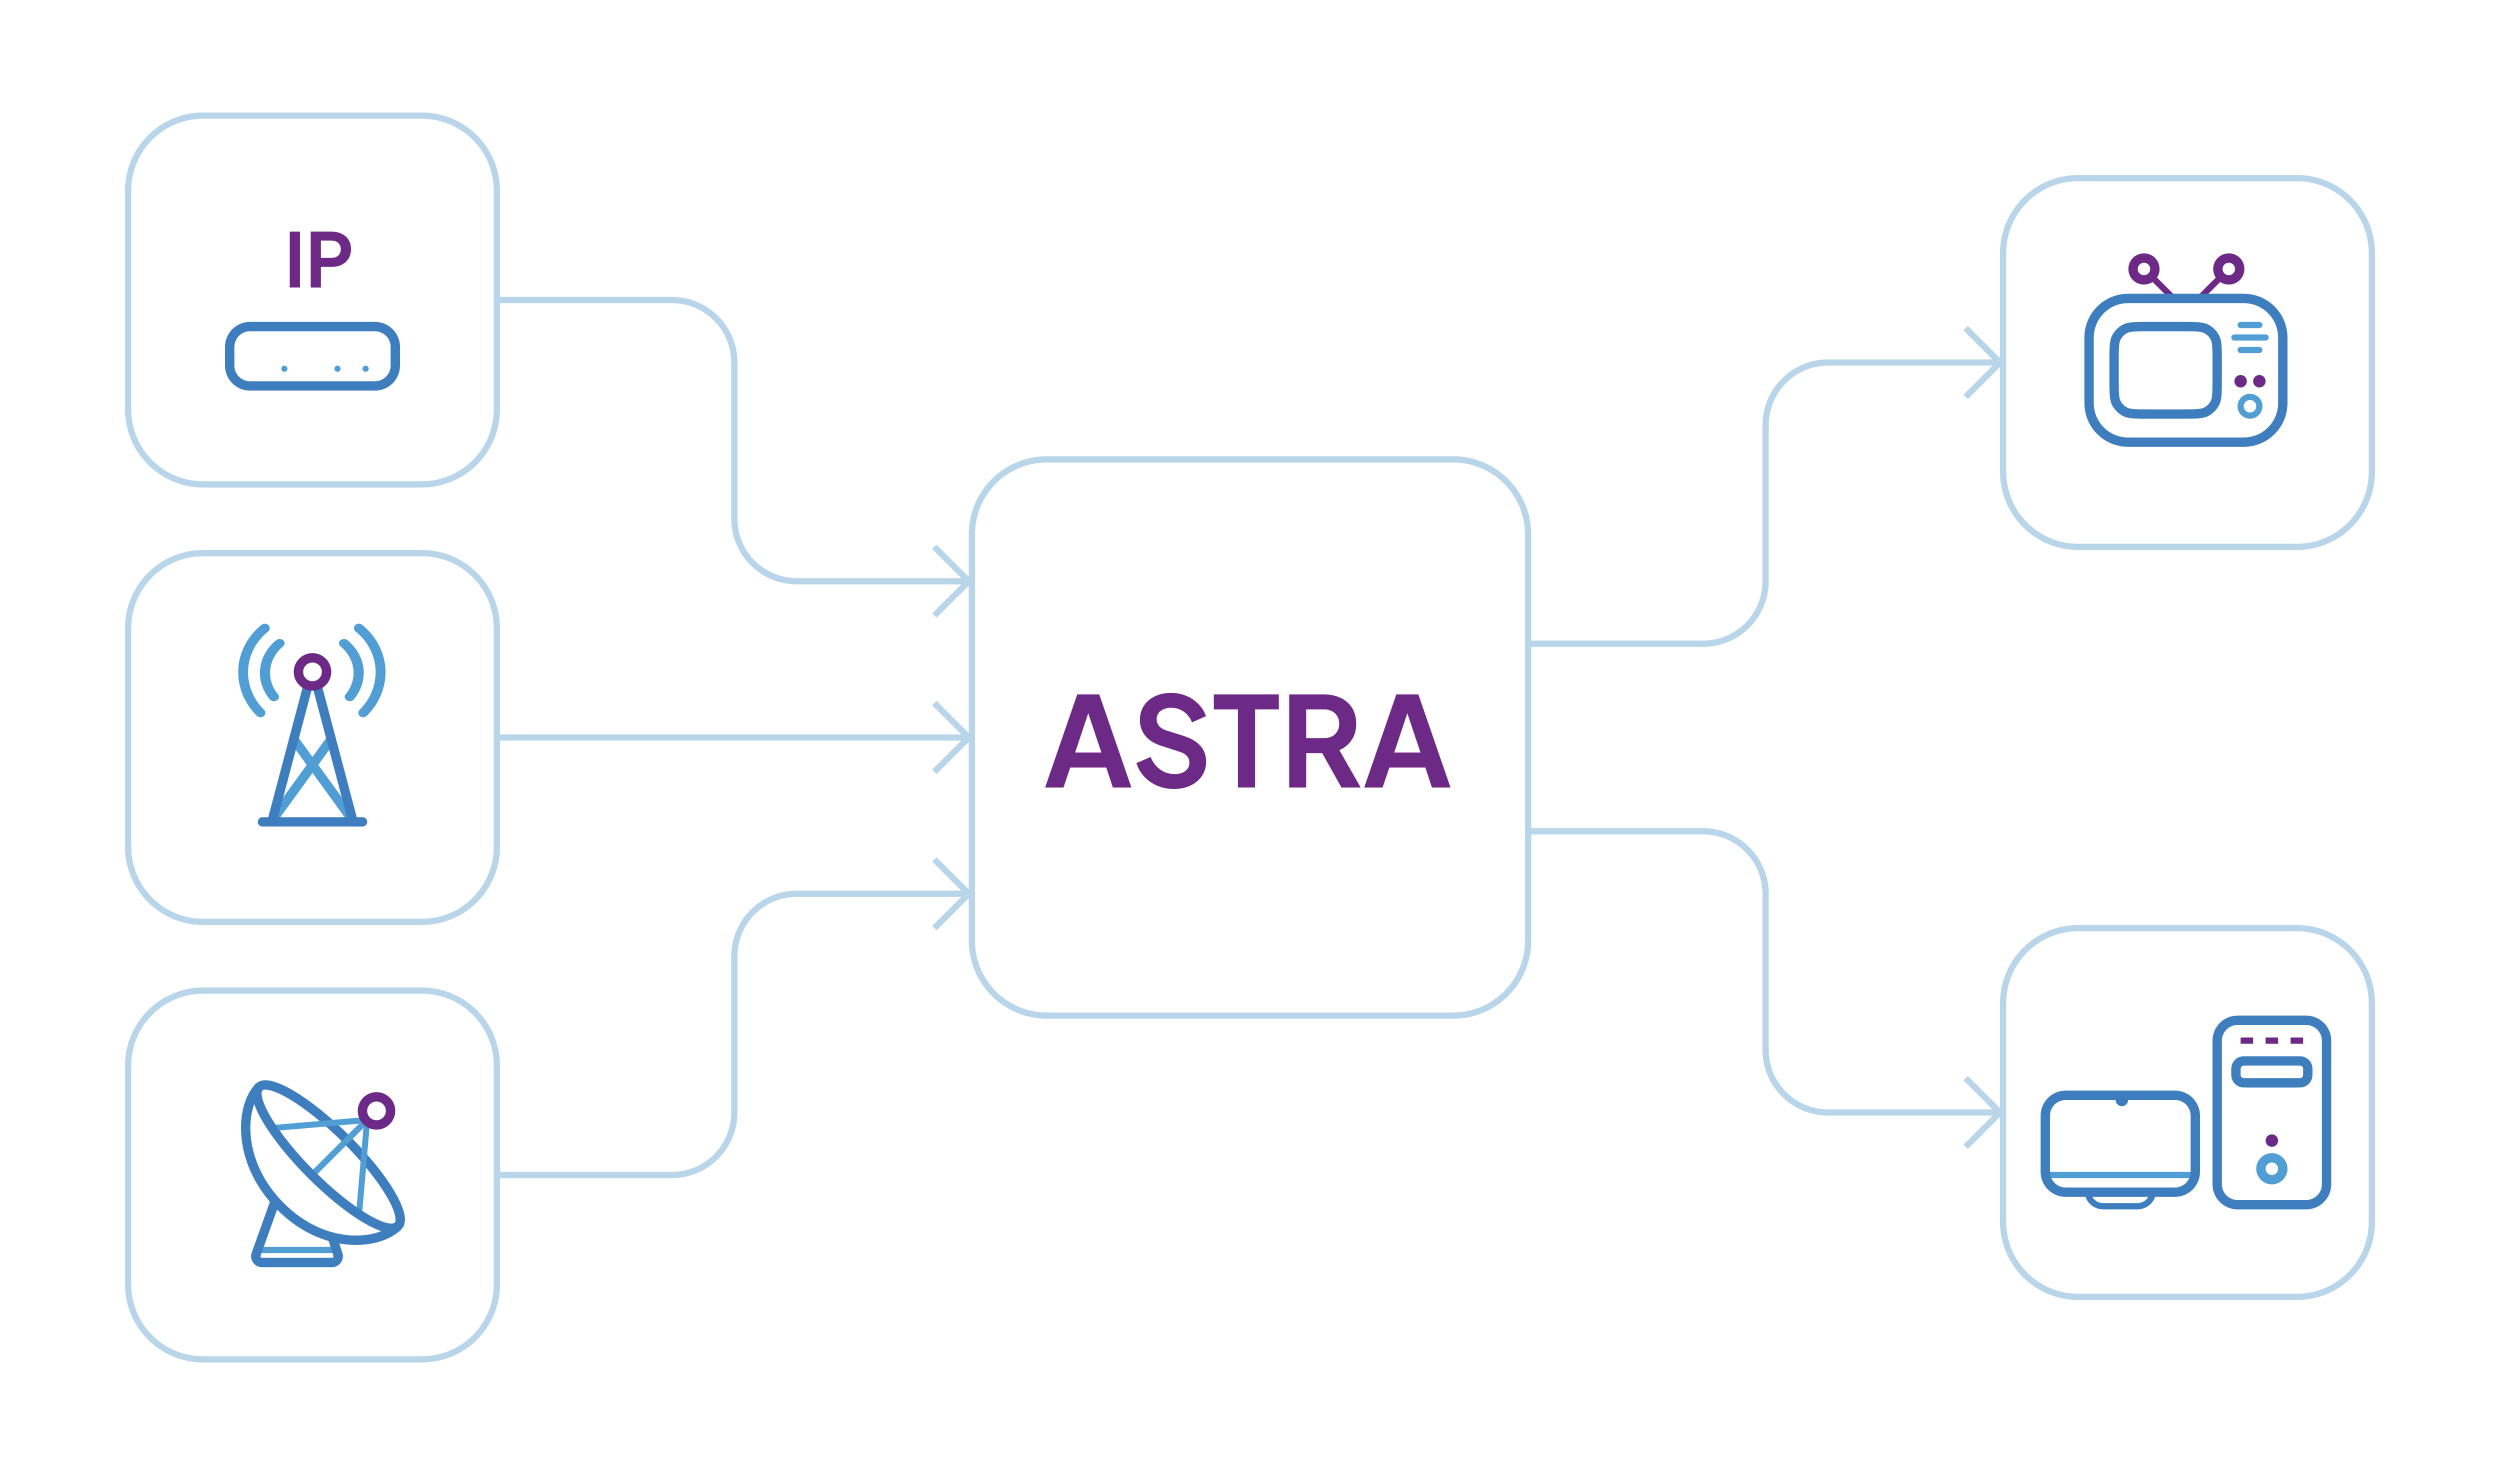 <svg width="800" height="472" viewBox="20 50 800 472" fill="none" xmlns="http://www.w3.org/2000/svg">
<g>
<path d="M354.44 302L364.72 272.2H371.76L382.04 302H376.12L374 295.6H362.48L360.32 302H354.44ZM364.04 290.8H372.44L367.48 275.96H369L364.04 290.8Z" fill="#6C2985"/>
<path d="M395.606 302.48C393.713 302.48 391.953 302.133 390.326 301.44C388.726 300.747 387.339 299.787 386.166 298.56C385.019 297.307 384.179 295.853 383.646 294.2L388.166 292.24C388.886 293.947 389.926 295.293 391.286 296.28C392.646 297.24 394.179 297.72 395.886 297.72C396.846 297.72 397.673 297.573 398.366 297.28C399.086 296.96 399.633 296.533 400.006 296C400.406 295.467 400.606 294.827 400.606 294.08C400.606 293.2 400.339 292.48 399.806 291.92C399.299 291.333 398.526 290.88 397.486 290.56L391.766 288.72C389.446 288 387.699 286.92 386.526 285.48C385.353 284.04 384.766 282.347 384.766 280.4C384.766 278.693 385.179 277.187 386.006 275.88C386.859 274.573 388.033 273.56 389.526 272.84C391.046 272.093 392.779 271.72 394.726 271.72C396.513 271.72 398.153 272.04 399.646 272.68C401.139 273.293 402.419 274.16 403.486 275.28C404.579 276.373 405.393 277.667 405.926 279.16L401.446 281.16C400.859 279.667 399.979 278.52 398.806 277.72C397.633 276.893 396.273 276.48 394.726 276.48C393.819 276.48 393.019 276.64 392.326 276.96C391.633 277.253 391.086 277.68 390.686 278.24C390.313 278.773 390.126 279.413 390.126 280.16C390.126 280.987 390.393 281.72 390.926 282.36C391.459 282.973 392.273 283.453 393.366 283.8L398.846 285.52C401.219 286.293 402.993 287.36 404.166 288.72C405.366 290.08 405.966 291.76 405.966 293.76C405.966 295.467 405.526 296.973 404.646 298.28C403.766 299.587 402.553 300.613 401.006 301.36C399.459 302.107 397.659 302.48 395.606 302.48Z" fill="#6C2985"/>
<path d="M416.144 302V277H408.424V272.2H429.224V277H421.624V302H416.144Z" fill="#6C2985"/>
<path d="M432.544 302V272.2H443.624C445.651 272.2 447.437 272.573 448.984 273.32C450.557 274.04 451.784 275.107 452.664 276.52C453.544 277.907 453.984 279.6 453.984 281.6C453.984 283.653 453.491 285.4 452.504 286.84C451.544 288.28 450.237 289.347 448.584 290.04L455.424 302H449.264L441.944 288.92L445.464 291H437.984V302H432.544ZM437.984 286.2H443.704C444.691 286.2 445.544 286.013 446.264 285.64C446.984 285.24 447.544 284.693 447.944 284C448.344 283.307 448.544 282.507 448.544 281.6C448.544 280.667 448.344 279.867 447.944 279.2C447.544 278.507 446.984 277.973 446.264 277.6C445.544 277.2 444.691 277 443.704 277H437.984V286.2Z" fill="#6C2985"/>
<path d="M456.549 302L466.829 272.2H473.869L484.149 302H478.229L476.109 295.6H464.589L462.429 302H456.549ZM466.149 290.8H474.549L469.589 275.96H471.109L466.149 290.8Z" fill="#6C2985"/>
</g>

<path fill-rule="evenodd" clip-rule="evenodd" d="M85 86C71.193 86 60 97.193 60 111V181C60 194.807 71.193 206 85 206H155C168.807 206 180 194.807 180 181L180 147H235C245.493 147 254 155.507 254 166V216C254 227.598 263.402 237 275 237H327.586L318.293 246.293L319.707 247.707L330 237.414V284.586L319.707 274.293L318.293 275.707L327.586 285H180V251C180 237.193 168.807 226 155 226H85C71.193 226 60 237.193 60 251V321C60 334.807 71.193 346 85 346H155C168.807 346 180 334.807 180 321V287H327.586L318.293 296.293L319.707 297.707L330 287.414V334.586L319.707 324.293L318.293 325.707L327.586 335H275C263.402 335 254 344.402 254 356V406C254 416.493 245.493 425 235 425H180L180 391C180 377.193 168.807 366 155 366H85C71.193 366 60 377.193 60 391V461C60 474.807 71.193 486 85 486H155C168.807 486 180 474.807 180 461L180 427H235C246.598 427 256 417.598 256 406V356C256 345.507 264.507 337 275 337H327.586L318.293 346.293L319.707 347.707L330 337.414V351C330 364.807 341.193 376 355 376H485C498.807 376 510 364.807 510 351V317H565C575.493 317 584 325.507 584 336V386C584 397.598 593.402 407 605 407H657.586L648.293 416.293L649.707 417.707L660 407.414V441C660 454.807 671.193 466 685 466H755C768.807 466 780 454.807 780 441V371C780 357.193 768.807 346 755 346H685C671.193 346 660 357.193 660 371V404.586L649.707 394.293L648.293 395.707L657.586 405H605C594.507 405 586 396.493 586 386V336C586 324.402 576.598 315 565 315H510V257H565C576.598 257 586 247.598 586 236V186C586 175.507 594.507 167 605 167H657.586L648.293 176.293L649.707 177.707L660 167.414V201C660 214.807 671.193 226 685 226H755C768.807 226 780 214.807 780 201V131C780 117.193 768.807 106 755 106H685C671.193 106 660 117.193 660 131V164.586L649.707 154.293L648.293 155.707L657.586 165H605C593.402 165 584 174.402 584 186V236C584 246.493 575.493 255 565 255H510V221C510 207.193 498.807 196 485 196H355C341.193 196 330 207.193 330 221V234.586L319.707 224.293L318.293 225.707L327.586 235H275C264.507 235 256 226.493 256 216V166C256 154.402 246.598 145 235 145H180L180 111C180 97.193 168.807 86 155 86H85ZM155 88H85C72.297 88 62 98.297 62 111V181C62 193.703 72.297 204 85 204H155C167.703 204 178 193.703 178 181V111C178 98.297 167.703 88 155 88ZM485 198H355C342.297 198 332 208.297 332 221V351C332 363.703 342.297 374 355 374H485C497.703 374 508 363.703 508 351V221C508 208.297 497.703 198 485 198ZM685 108H755C767.703 108 778 118.297 778 131V201C778 213.703 767.703 224 755 224H685C672.297 224 662 213.703 662 201V131C662 118.297 672.297 108 685 108ZM155 228H85C72.297 228 62 238.297 62 251V321C62 333.703 72.297 344 85 344H155C167.703 344 178 333.703 178 321V251C178 238.297 167.703 228 155 228ZM85 368H155C167.703 368 178 378.297 178 391V461C178 473.703 167.703 484 155 484H85C72.297 484 62 473.703 62 461V391C62 378.297 72.297 368 85 368ZM755 348H685C672.297 348 662 358.297 662 371V441C662 453.703 672.297 464 685 464H755C767.703 464 778 453.703 778 441V371C778 358.297 767.703 348 755 348Z" fill="#B8D5EA"/>

<g transform="translate(70, 375)">
<path fill-rule="evenodd" clip-rule="evenodd" d="M57 76H32V74H57V76Z" fill="#519ED4"/>
<path fill-rule="evenodd" clip-rule="evenodd" d="M38.507 58.088C39.286 58.368 39.692 59.227 39.412 60.007L33.372 76.831C33.255 77.157 33.497 77.5 33.843 77.5H56.239C56.579 77.5 56.82 77.167 56.714 76.844L54.95 71.468C54.691 70.68 55.12 69.833 55.907 69.575C56.694 69.316 57.542 69.745 57.8 70.532L59.564 75.909C60.307 78.172 58.621 80.5 56.239 80.5H33.843C31.42 80.5 29.73 78.098 30.549 75.817L36.588 58.993C36.868 58.213 37.727 57.808 38.507 58.088Z" fill="#3E7EBF"/>
<path fill-rule="evenodd" clip-rule="evenodd" d="M36.495 23.913C34.767 23.47 34.134 23.772 33.963 23.943C31.368 26.538 29.577 32.029 30.26 38.793C30.935 45.476 34.02 53.19 40.851 60.022C47.68 66.85 55.228 69.773 61.736 70.296C68.315 70.826 73.68 68.907 76.303 66.284C76.49 66.097 76.788 65.464 76.378 63.784C75.992 62.204 75.073 60.134 73.626 57.691C70.743 52.824 65.942 46.772 59.865 40.695C53.788 34.617 47.656 29.736 42.706 26.774C40.221 25.286 38.108 24.327 36.495 23.913ZM44.247 24.2C49.462 27.321 55.786 32.373 61.986 38.573C68.186 44.774 73.162 51.021 76.207 56.162C77.723 58.722 78.806 61.083 79.292 63.072C79.754 64.961 79.794 67.035 78.425 68.405C74.995 71.835 68.652 73.863 61.496 73.287C54.27 72.705 46.057 69.47 38.73 62.143C31.405 54.818 28.019 46.458 27.275 39.094C26.54 31.81 28.383 25.28 31.841 21.822C33.226 20.437 35.34 20.52 37.24 21.007C39.254 21.524 41.65 22.645 44.247 24.2Z" fill="#3E7EBF"/>
<path fill-rule="evenodd" clip-rule="evenodd" d="M68.051 34.235L50.517 51.77L49.103 50.355L66.637 32.821L68.051 34.235Z" fill="#519ED4"/>
<path fill-rule="evenodd" clip-rule="evenodd" d="M68.431 33.688L65.774 64.525L63.897 63.909L66.554 33.072L68.431 33.688Z" fill="#519ED4"/>
<path fill-rule="evenodd" clip-rule="evenodd" d="M67.193 32.433L36.356 35.09L36.972 36.967L67.809 34.309L67.193 32.433Z" fill="#519ED4"/>
<path fill-rule="evenodd" clip-rule="evenodd" d="M72.607 28.364C73.778 29.536 73.778 31.435 72.607 32.607C71.435 33.778 69.535 33.778 68.364 32.607C67.192 31.435 67.192 29.536 68.364 28.364C69.535 27.192 71.435 27.192 72.607 28.364ZM74.728 26.243C77.071 28.586 77.071 32.385 74.728 34.728C72.385 37.071 68.586 37.071 66.243 34.728C63.9 32.385 63.9 28.586 66.243 26.243C68.586 23.9 72.385 23.9 74.728 26.243Z" fill="#6C2985"/>
<path fill-rule="evenodd" clip-rule="evenodd" d="M36.793 32.687C39.756 37.636 44.636 43.768 50.714 49.845C56.791 55.923 62.843 60.723 67.71 63.606C70.153 65.054 72.224 65.973 73.803 66.359C75.483 66.769 76.117 66.47 76.303 66.284L78.424 68.405C77.055 69.775 74.981 69.734 73.091 69.273C71.102 68.787 68.741 67.704 66.181 66.187C61.04 63.142 54.793 58.167 48.593 51.967C42.392 45.766 37.341 39.443 34.219 34.228C32.664 31.631 31.543 29.234 31.026 27.221C30.539 25.32 30.456 23.207 31.841 21.822L33.962 23.943C33.791 24.114 33.489 24.747 33.932 26.475C34.346 28.089 35.305 30.202 36.793 32.687Z" fill="#3E7EBF"/>
</g>

<g transform="translate(70, 232)">
<path fill-rule="evenodd" clip-rule="evenodd" d="M50 65.325L38.714 80.881L36.286 79.119L48.147 62.77L42.786 55.381L45.214 53.619L50 60.216L54.786 53.619L57.214 55.381L51.853 62.77L63.714 79.119L61.286 80.881L50 65.325Z" fill="#519ED4"/>
<path fill-rule="evenodd" clip-rule="evenodd" d="M50 37.765L38.45 81.384L35.55 80.616L47.201 36.616L50 37.357L52.799 36.616L64.45 80.616L61.55 81.384L50 37.765Z" fill="#3E7EBF"/>
<path fill-rule="evenodd" clip-rule="evenodd" d="M63.66 18.056C64.245 17.47 65.242 17.418 65.886 17.939C70.806 21.924 73.325 27.424 73.367 32.975C73.405 37.97 71.438 43.016 67.41 47.042C66.825 47.628 65.828 47.681 65.184 47.159C64.54 46.638 64.493 45.74 65.079 45.154C68.552 41.681 70.248 37.336 70.215 33.025C70.179 28.234 68.007 23.496 63.765 20.061C63.121 19.539 63.074 18.642 63.66 18.056Z" fill="#519ED4"/>
<path fill-rule="evenodd" clip-rule="evenodd" d="M35.922 18.056C35.337 17.47 34.34 17.418 33.696 17.939C28.776 21.924 26.257 27.424 26.215 32.975C26.177 37.97 28.145 43.016 32.172 47.042C32.757 47.628 33.754 47.681 34.398 47.159C35.042 46.638 35.089 45.74 34.503 45.154C31.03 41.681 29.334 37.336 29.367 33.025C29.403 28.234 31.575 23.496 35.817 20.061C36.461 19.539 36.508 18.642 35.922 18.056Z" fill="#519ED4"/>
<path fill-rule="evenodd" clip-rule="evenodd" d="M58.951 22.885C59.585 22.352 60.614 22.352 61.249 22.885C67.377 28.029 68.042 36.017 63.249 41.781C62.736 42.398 61.723 42.55 60.987 42.119C60.251 41.688 60.071 40.837 60.584 40.22C64.492 35.522 63.946 29.006 58.951 24.814C58.316 24.281 58.316 23.418 58.951 22.885Z" fill="#519ED4"/>
<path fill-rule="evenodd" clip-rule="evenodd" d="M40.616 22.885C39.981 22.352 38.953 22.352 38.318 22.885C34.992 25.677 33.275 29.31 33.167 32.967C33.076 36.044 34.125 39.144 36.317 41.781C36.831 42.398 37.844 42.55 38.58 42.119C39.316 41.688 39.496 40.837 38.982 40.22C37.198 38.074 36.341 35.548 36.415 33.034C36.503 30.049 37.903 27.091 40.616 24.814C41.251 24.281 41.251 23.418 40.616 22.885Z" fill="#519ED4"/>
<path fill-rule="evenodd" clip-rule="evenodd" d="M50 30C51.657 30 53 31.343 53 33C53 34.657 51.657 36 50 36C48.343 36 47 34.657 47 33C47 31.343 48.343 30 50 30ZM50 27C53.314 27 56 29.686 56 33C56 36.314 53.314 39 50 39C46.686 39 44 36.314 44 33C44 29.686 46.686 27 50 27Z" fill="#6C2985"/>
<path fill-rule="evenodd" clip-rule="evenodd" d="M32.5 81C32.5 80.172 33.172 79.5 34 79.5H66C66.828 79.5 67.5 80.172 67.5 81C67.5 81.828 66.828 82.5 66 82.5H34C33.172 82.5 32.5 81.828 32.5 81Z" fill="#3E7EBF"/>
</g>

<path fill-rule="evenodd" clip-rule="evenodd" d="M708.193 138.192C708.583 137.802 709.217 137.802 709.607 138.192L715.971 144.556C716.362 144.947 716.362 145.58 715.971 145.97C715.58 146.361 714.947 146.361 714.557 145.97L708.193 139.607C707.802 139.216 707.802 138.583 708.193 138.192Z" fill="#6C2985"/>
<path fill-rule="evenodd" clip-rule="evenodd" d="M731.096 138.192C730.706 137.802 730.073 137.802 729.682 138.192L723.318 144.556C722.928 144.947 722.928 145.58 723.318 145.97C723.709 146.361 724.342 146.361 724.732 145.97L731.096 139.607C731.487 139.216 731.487 138.583 731.096 138.192Z" fill="#6C2985"/>
<path fill-rule="evenodd" clip-rule="evenodd" d="M704.657 134.657C705.438 133.876 706.704 133.876 707.486 134.657C708.267 135.438 708.267 136.704 707.486 137.485C706.704 138.266 705.438 138.266 704.657 137.485C703.876 136.704 703.876 135.438 704.657 134.657ZM702.536 132.535C704.488 130.583 707.654 130.583 709.607 132.535C711.559 134.488 711.559 137.654 709.607 139.607C707.654 141.559 704.488 141.559 702.536 139.607C700.583 137.654 700.583 134.488 702.536 132.535Z" fill="#6C2985"/>
<path fill-rule="evenodd" clip-rule="evenodd" d="M734.632 134.657C733.851 133.876 732.585 133.876 731.804 134.657C731.023 135.438 731.023 136.704 731.804 137.485C732.585 138.266 733.851 138.266 734.632 137.485C735.413 136.704 735.413 135.438 734.632 134.657ZM736.753 132.535C734.801 130.583 731.635 130.583 729.682 132.535C727.73 134.488 727.73 137.654 729.682 139.607C731.635 141.559 734.801 141.559 736.753 139.607C738.706 137.654 738.706 134.488 736.753 132.535Z" fill="#6C2985"/>
<path fill-rule="evenodd" clip-rule="evenodd" d="M690 158L690 179C690 185.075 694.925 190 701 190L738 190C744.075 190 749 185.075 749 179L749 158C749 151.925 744.075 147 738 147L701 147C694.925 147 690 151.925 690 158ZM687 179C687 186.732 693.268 193 701 193L738 193C745.732 193 752 186.732 752 179L752 158C752 150.268 745.732 144 738 144L701 144C693.268 144 687 150.268 687 158L687 179Z" fill="#3E7EBF"/>
<path fill-rule="evenodd" clip-rule="evenodd" d="M698 165.8L698 171.2C698 173.49 698.002 175.027 698.099 176.21C698.193 177.359 698.36 177.908 698.545 178.27C699.024 179.211 699.789 179.976 700.73 180.455C701.092 180.64 701.641 180.807 702.79 180.901C703.973 180.998 705.51 181 707.8 181L718.2 181C720.49 181 722.027 180.998 723.21 180.901C724.359 180.807 724.908 180.64 725.27 180.455C726.211 179.976 726.976 179.211 727.455 178.27C727.64 177.908 727.807 177.359 727.901 176.21C727.998 175.027 728 173.49 728 171.2L728 165.8C728 163.51 727.998 161.973 727.901 160.79C727.807 159.641 727.64 159.092 727.455 158.73C726.976 157.789 726.211 157.024 725.27 156.545C724.908 156.36 724.359 156.193 723.21 156.099C722.027 156.002 720.49 156 718.2 156L707.8 156C705.51 156 703.973 156.002 702.79 156.099C701.641 156.193 701.092 156.36 700.73 156.545C699.789 157.024 699.024 157.789 698.545 158.73C698.36 159.092 698.193 159.641 698.099 160.79C698.002 161.973 698 163.51 698 165.8ZM699.368 183.128C701.079 184 703.32 184 707.8 184L718.2 184C722.68 184 724.921 184 726.632 183.128C728.137 182.361 729.361 181.137 730.128 179.632C731 177.921 731 175.68 731 171.2L731 165.8C731 161.32 731 159.079 730.128 157.368C729.361 155.863 728.137 154.639 726.632 153.872C724.921 153 722.68 153 718.2 153L707.8 153C703.32 153 701.079 153 699.368 153.872C697.863 154.639 696.639 155.863 695.872 157.368C695 159.079 695 161.32 695 165.8L695 171.2C695 175.68 695 177.921 695.872 179.632C696.639 181.137 697.863 182.361 699.368 183.128Z" fill="#3E7EBF"/>
<path d="M745 172C745 170.895 744.105 170 743 170C741.895 170 741 170.895 741 172C741 173.105 741.895 174 743 174C744.105 174 745 173.105 745 172Z" fill="#6C2985"/>
<path fill-rule="evenodd" clip-rule="evenodd" d="M740 178C741.105 178 742 178.895 742 180C742 181.105 741.105 182 740 182C738.895 182 738 181.105 738 180C738 178.895 738.895 178 740 178ZM740 176C742.209 176 744 177.791 744 180C744 182.209 742.209 184 740 184C737.791 184 736 182.209 736 180C736 177.791 737.791 176 740 176Z" fill="#519ED4"/>
<path d="M739 172C739 170.895 738.105 170 737 170C735.895 170 735 170.895 735 172C735 173.105 735.895 174 737 174C738.105 174 739 173.105 739 172Z" fill="#6C2985"/>
<path fill-rule="evenodd" clip-rule="evenodd" d="M734 158C734 157.448 734.448 157 735 157H745C745.552 157 746 157.448 746 158C746 158.552 745.552 159 745 159H735C734.448 159 734 158.552 734 158Z" fill="#519ED4"/>
<path fill-rule="evenodd" clip-rule="evenodd" d="M736 162C736 161.448 736.448 161 737 161H743C743.552 161 744 161.448 744 162C744 162.552 743.552 163 743 163H737C736.448 163 736 162.552 736 162Z" fill="#519ED4"/>
<path fill-rule="evenodd" clip-rule="evenodd" d="M736 154C736 153.448 736.448 153 737 153H743C743.552 153 744 153.448 744 154C744 154.552 743.552 155 743 155H737C736.448 155 736 154.552 736 154Z" fill="#519ED4"/>
<path fill-rule="evenodd" clip-rule="evenodd" d="M674 426C674 425.448 674.448 425 675 425H722C722.552 425 723 425.448 723 426C723 426.552 722.552 427 722 427H675C674.448 427 674 426.552 674 426Z" fill="#519ED4"/>
<path fill-rule="evenodd" clip-rule="evenodd" d="M755 391L739 391C738.515 391 738.226 391 738.009 391.008C737.871 391.013 737.812 391.019 737.797 391.021C737.407 391.102 737.102 391.407 737.021 391.797C737.019 391.812 737.013 391.871 737.008 392.009C737 392.226 737 392.515 737 393C737 393.485 737 393.774 737.008 393.991C737.013 394.129 737.019 394.188 737.021 394.203C737.102 394.593 737.407 394.898 737.797 394.979C737.812 394.981 737.871 394.987 738.009 394.992C738.226 395 738.515 395 739 395L755 395C755.485 395 755.774 395 755.991 394.992C756.129 394.987 756.188 394.981 756.203 394.979C756.593 394.898 756.898 394.593 756.979 394.203C756.981 394.188 756.987 394.129 756.992 393.991C757 393.774 757 393.485 757 393C757 392.515 757 392.226 756.992 392.009C756.987 391.871 756.981 391.812 756.979 391.797C756.898 391.407 756.593 391.102 756.203 391.021C756.188 391.019 756.129 391.013 755.991 391.008C755.774 391 755.485 391 755 391ZM737.22 397.923C737.606 398 738.071 398 739 398L755 398C755.929 398 756.394 398 756.78 397.923C758.367 397.608 759.608 396.367 759.923 394.78C760 394.394 760 393.929 760 393C760 392.071 760 391.606 759.923 391.22C759.608 389.633 758.367 388.392 756.78 388.077C756.394 388 755.929 388 755 388L739 388C738.071 388 737.606 388 737.22 388.077C735.633 388.392 734.392 389.633 734.077 391.22C734 391.606 734 392.071 734 393C734 393.929 734 394.394 734.077 394.78C734.392 396.367 735.633 397.608 737.22 397.923Z" fill="#3E7EBF"/>
<path d="M745 415C745 413.895 745.895 413 747 413C748.105 413 749 413.895 749 415C749 416.105 748.105 417 747 417C745.895 417 745 416.105 745 415Z" fill="#6C2985"/>
<path fill-rule="evenodd" clip-rule="evenodd" d="M747 422C745.895 422 745 422.895 745 424C745 425.105 745.895 426 747 426C748.105 426 749 425.105 749 424C749 422.895 748.105 422 747 422ZM747 419C744.239 419 742 421.239 742 424C742 426.761 744.239 429 747 429C749.761 429 752 426.761 752 424C752 421.239 749.761 419 747 419Z" fill="#519ED4"/>
<path fill-rule="evenodd" clip-rule="evenodd" d="M731 383L731 429C731 431.761 733.239 434 736 434L758 434C760.761 434 763 431.761 763 429L763 383C763 380.239 760.761 378 758 378L736 378C733.239 378 731 380.239 731 383ZM728 429C728 433.418 731.582 437 736 437L758 437C762.418 437 766 433.418 766 429L766 383C766 378.582 762.418 375 758 375L736 375C731.582 375 728 378.582 728 383L728 429Z" fill="#3E7EBF"/>
<path d="M701 402C701 403.105 700.105 404 699 404V404C697.895 404 697 403.105 697 402V402C697 400.895 697.895 400 699 400V400C700.105 400 701 400.895 701 402V402Z" fill="#3E7EBF"/>
<path fill-rule="evenodd" clip-rule="evenodd" d="M716 402H681C678.239 402 676 404.239 676 407V425C676 427.761 678.239 430 681 430H716C718.761 430 721 427.761 721 425V407C721 404.239 718.761 402 716 402ZM681 399C676.582 399 673 402.582 673 407V425C673 429.418 676.582 433 681 433H716C720.418 433 724 429.418 724 425V407C724 402.582 720.418 399 716 399H681Z" fill="#3E7EBF"/>
<path fill-rule="evenodd" clip-rule="evenodd" d="M689 431C689 433.209 690.791 435 693 435H704C706.209 435 708 433.209 708 431H710C710 434.314 707.314 437 704 437H693C689.686 437 687 434.314 687 431H689Z" fill="#3E7EBF"/>
<path d="M737 382H741V384H737V382Z" fill="#6C2985"/>
<path d="M745 382H749V384H745V382Z" fill="#6C2985"/>
<path d="M753 382H757V384H753V382Z" fill="#6C2985"/>
<path d="M112.728 142V124.12H115.992V142H112.728Z" fill="#6C2985"/>
<path d="M119.431 142V124.12H126.103C127.319 124.12 128.391 124.344 129.319 124.792C130.263 125.224 130.999 125.864 131.527 126.712C132.055 127.544 132.319 128.56 132.319 129.76C132.319 130.944 132.047 131.96 131.503 132.808C130.975 133.64 130.247 134.28 129.319 134.728C128.391 135.176 127.319 135.4 126.103 135.4H122.695V142H119.431ZM122.695 132.52H126.151C126.743 132.52 127.255 132.408 127.687 132.184C128.119 131.944 128.455 131.616 128.695 131.2C128.935 130.784 129.055 130.304 129.055 129.76C129.055 129.2 128.935 128.72 128.695 128.32C128.455 127.904 128.119 127.584 127.687 127.36C127.255 127.12 126.743 127 126.151 127H122.695V132.52Z" fill="#6C2985"/>
<path fill-rule="evenodd" clip-rule="evenodd" d="M140 156H100C97.239 156 95 158.239 95 161V167C95 169.761 97.239 172 100 172H140C142.761 172 145 169.761 145 167V161C145 158.239 142.761 156 140 156ZM100 153C95.582 153 92 156.582 92 161V167C92 171.418 95.582 175 100 175H140C144.418 175 148 171.418 148 167V161C148 156.582 144.418 153 140 153H100Z" fill="#3E7EBF"/>
<path d="M112 168C112 167.448 111.552 167 111 167C110.448 167 110 167.448 110 168C110 168.552 110.448 169 111 169C111.552 169 112 168.552 112 168Z" fill="#519ED4"/>
<path d="M129 168C129 167.448 128.552 167 128 167C127.448 167 127 167.448 127 168C127 168.552 127.448 169 128 169C128.552 169 129 168.552 129 168Z" fill="#519ED4"/>
<path d="M138 168C138 167.448 137.552 167 137 167C136.448 167 136 167.448 136 168C136 168.552 136.448 169 137 169C137.552 169 138 168.552 138 168Z" fill="#519ED4"/>
</svg>
